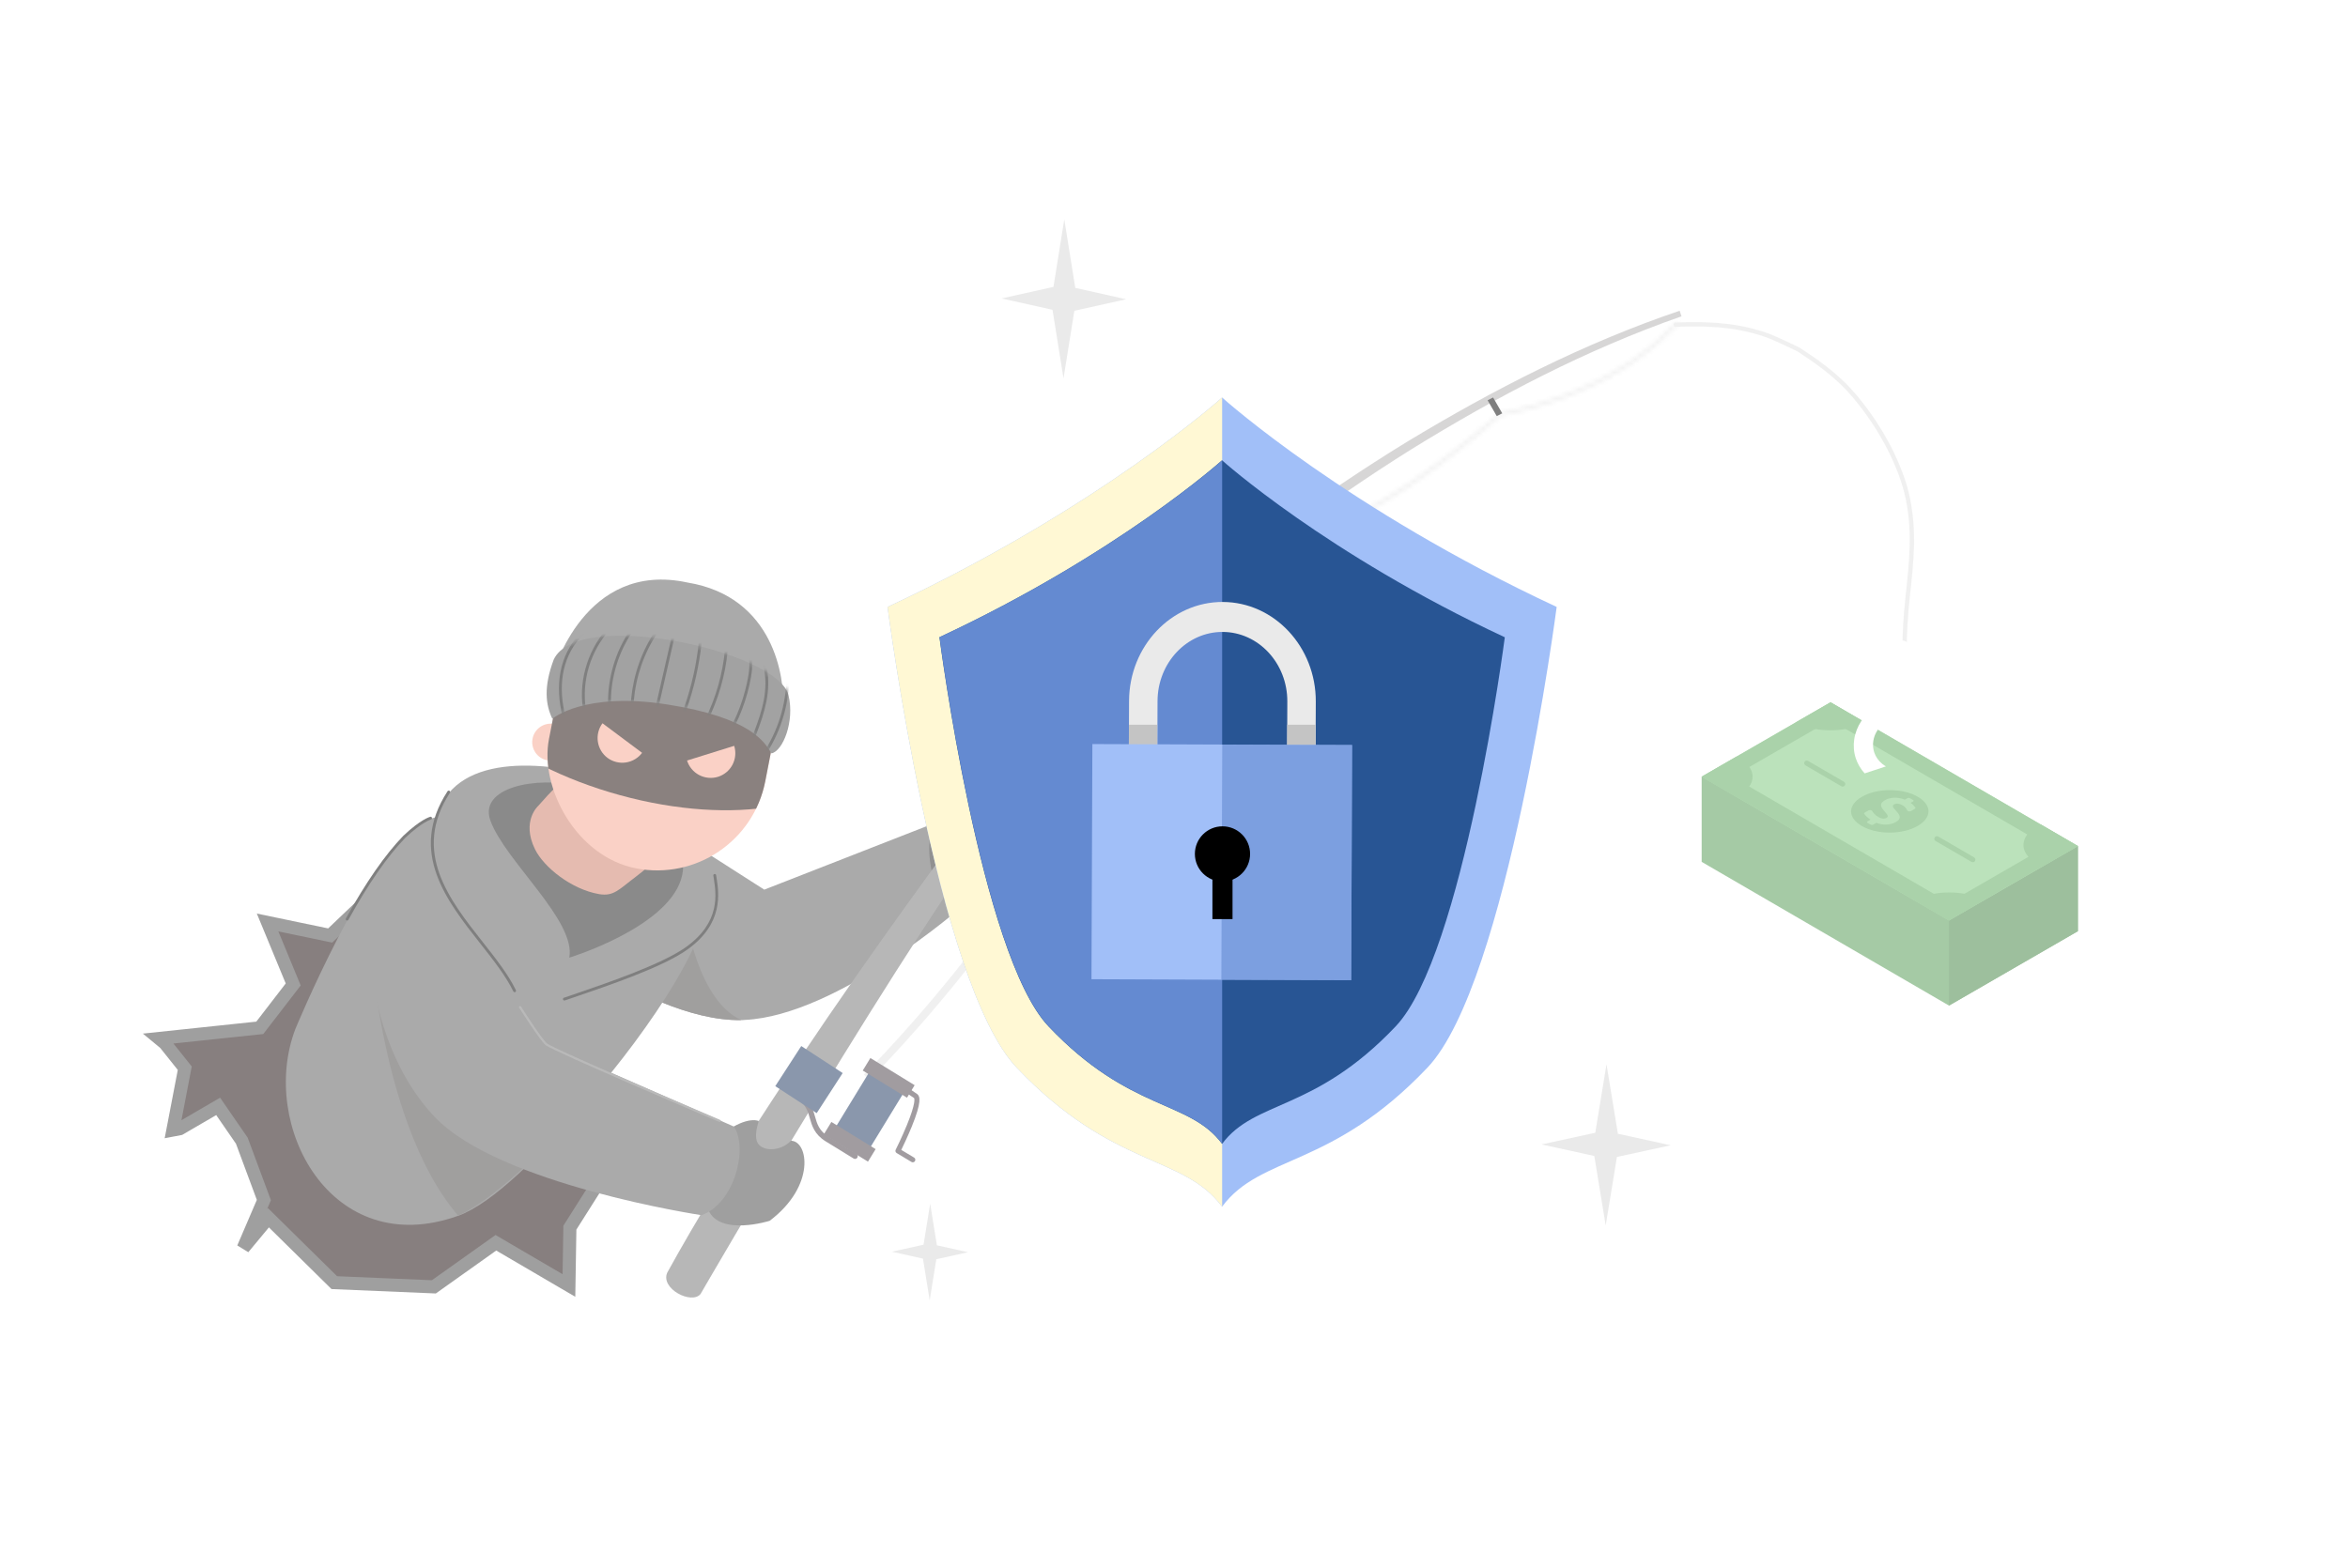<svg width="539" height="360" viewBox="0 0 539 360" fill="none" xmlns="http://www.w3.org/2000/svg">
<g opacity="0.5">
<path d="M130.58 171.101C130.202 173.414 128.028 174.981 125.722 174.602C123.417 174.223 121.854 172.042 122.232 169.729C122.61 167.417 124.784 165.85 127.09 166.228C129.395 166.607 130.958 168.788 130.58 171.101Z" fill="#F6A48D"/>
<path d="M66.777 226.744L67.306 226.057L66.975 225.256L61.426 211.823L75.026 214.653L75.797 214.813L76.367 214.27L83.738 207.238L83.928 214.118L83.965 215.464L85.308 215.572L113.205 217.8L132.573 238.952L140.607 255.312L139.177 268.694L131.046 281.547L130.821 281.903L130.814 282.325L130.603 295.183L114.67 285.86L113.833 285.37L113.043 285.932L99.596 295.493L76.74 294.528L62.782 280.774L61.619 279.627L60.576 280.884L55.847 286.577L60.337 276.113L60.573 275.561L60.364 274.999L55.574 262.104L55.508 261.928L55.402 261.774L50.867 255.2L50.078 254.056L48.878 254.756L41.285 259.178L39.691 259.481L39.761 259.114L42.283 245.966L42.413 245.287L41.982 244.747L37.947 239.691L37.849 239.57L37.73 239.471L36.503 238.457L58.997 236.082L59.636 236.015L60.028 235.506L66.777 226.744Z" fill="#100000" stroke="#404040" stroke-width="3"/>
<path d="M221.143 207.908C221.143 207.908 192.414 233.188 170.979 234.199C170.748 234.239 170.474 234.239 170.202 234.239C164.3 234.355 157.853 232.604 151.679 230.072C135.565 223.412 121.041 211.18 121.041 211.18C110.984 193.067 131.253 178.849 145.661 185.237L175.447 204.285L213.352 189.468C221.329 187.262 226.214 201.447 221.146 207.908H221.143Z" fill="#555555"/>
<path d="M170.203 234.239C164.301 234.355 157.853 232.605 151.68 230.072L157.698 209.506C157.156 210.951 160.408 229.941 170.203 234.242V234.239Z" fill="#423F3E"/>
<path d="M214.001 191.279C212.106 193.204 214.077 208.833 219.422 207.092C223.369 205.806 222.029 197.991 220.546 195.119C218.852 191.844 215.898 189.354 214.001 191.279Z" fill="#232323"/>
<path d="M134.548 253.198C124.102 265.214 113.138 276.322 105.195 279.169C75.991 289.632 59.435 258.38 67.78 236.341C67.78 236.341 84.245 196.415 96.338 189.129C108.432 181.782 157.542 192.089 161.687 206.216C163.902 213.847 150.105 235.317 134.548 253.201V253.198Z" fill="#555555"/>
<path d="M134.547 253.198C124.1 265.213 112.859 275.636 105.193 279.168C86.061 256.9 84.356 208.891 84.356 208.891C84.356 208.891 106.271 234.859 107.462 235.146C108.144 235.317 122.054 244.769 134.544 253.198H134.547Z" fill="#423F3E"/>
<path d="M163.428 210.752C158.842 225.196 122.176 233.285 122.176 233.285C122.176 233.285 98.963 200.936 99.353 192.611C100.166 174.566 118.875 173.79 135.592 177.761C152.306 181.736 169.209 192.553 163.428 210.752Z" fill="#555555"/>
<path d="M133.168 180.48C122.883 178.152 109.784 180.843 112.598 188.487C116.006 197.755 132.282 211.427 130.686 219.901C130.686 219.901 152.739 213.18 156.321 201.996C159.902 190.808 143.456 182.807 133.171 180.48H133.168Z" fill="#151515"/>
<g style="mix-blend-mode:soft-light">
<path d="M129.549 229.742C129.415 229.742 129.29 229.656 129.244 229.522C129.186 229.354 129.277 229.167 129.445 229.109L130.971 228.59C139.319 225.746 151.934 221.444 157.461 217.479C165.453 211.748 164.43 205.317 163.82 201.477L163.753 201.062C163.726 200.884 163.848 200.719 164.024 200.692C164.201 200.664 164.366 200.787 164.393 200.964L164.457 201.379C165.051 205.106 166.153 212.044 157.836 218.011C152.229 222.034 140.062 226.18 131.175 229.21L129.649 229.73C129.616 229.742 129.579 229.748 129.545 229.748L129.549 229.742Z" fill="black"/>
</g>
<g clip-path="url(#clip0_9560_9158)">
<path d="M331.007 87.505L330.413 87.591C319.272 106.809 297.445 115.709 295.706 116.393C294.253 118.415 275.925 143.665 263.636 149.161C254.49 176.249 237.575 201.459 224.984 217.852C211.319 235.644 199.657 247.171 199.542 247.287L199.012 246.746C199.127 246.633 210.759 235.134 224.394 217.382C236.972 201.007 253.875 175.809 262.972 148.764C263.005 148.663 263.082 148.58 263.179 148.537C275.517 143.164 294.963 116.133 295.158 115.861C295.2 115.8 295.261 115.754 295.331 115.727C295.563 115.641 318.468 106.852 329.85 87.053C329.908 86.952 330.008 86.885 330.124 86.866L331.333 86.692C331.443 86.677 331.552 86.708 331.634 86.781C331.717 86.854 331.765 86.958 331.765 87.068" stroke="#E2E2E2"/>
<path d="M156.094 292.271C167.171 271.788 179.295 252.022 192.004 232.601C204.802 213.251 218.135 194.24 232.583 176.084C247.093 157.992 262.196 140.328 278.864 124.168C295.59 108.11 313.498 93.181 333.34 81.083L334.035 82.253C314.43 94.455 296.754 109.464 280.256 125.594C263.816 141.828 248.932 159.56 234.645 177.709C220.416 195.923 207.299 214.992 194.727 234.385C182.252 253.83 170.314 273.703 159.535 294.077L156.094 292.274V292.271Z" fill="#B0AEAE"/>
</g>
<g clip-path="url(#clip1_9560_9158)">
<mask id="path-13-inside-1_9560_9158" fill="white">
<path d="M384.742 74.942C369.661 91.253 346.413 95.153 344.567 95.439C342.706 97.094 319.291 117.714 306.096 120.384C291.237 144.81 269.209 165.701 253.333 178.937C236.367 193.08 222.628 201.723 222.075 202.071L222.058 202.081L221.66 201.437C221.797 201.353 235.666 192.682 252.859 178.348C268.72 165.127 290.733 144.246 305.535 119.851C305.59 119.76 305.682 119.696 305.787 119.676C319.002 117.136 343.899 95.023 344.148 94.801C344.203 94.75 344.273 94.719 344.347 94.707C344.592 94.675 368.867 91.118 384.31 74.294C384.388 74.208 384.501 74.165 384.618 74.172L385.836 74.267C385.74 74.407 385.662 74.52 385.605 74.607C385.748 74.556 385.915 74.494 386.111 74.42C385.493 74.878 385.37 74.967 385.605 74.607C384.748 74.916 384.762 74.85 384.742 74.942Z"/>
</mask>
<path d="M385.379 74.49L384.781 74.443L384.703 75.44L385.301 75.487L385.379 74.49ZM384.742 74.942L385.476 75.621L385.659 75.423L385.717 75.161L384.742 74.942ZM344.567 95.439L344.413 94.451L344.122 94.496L343.902 94.692L344.567 95.439ZM306.096 120.384L305.898 119.404L305.469 119.49L305.242 119.864L306.096 120.384ZM253.333 178.937L253.973 179.705L253.973 179.705L253.333 178.937ZM222.075 202.071L221.542 201.224L221.542 201.225L222.075 202.071ZM222.058 202.081L221.208 202.608L221.739 203.464L222.591 202.927L222.058 202.081ZM221.66 201.437L221.135 200.586L220.282 201.112L220.81 201.964L221.66 201.437ZM252.859 178.348L252.219 177.58L252.219 177.58L252.859 178.348ZM305.535 119.851L306.39 120.37L306.392 120.366L305.535 119.851ZM305.787 119.676L305.598 118.694L305.596 118.694L305.787 119.676ZM344.148 94.801L344.814 95.547L344.823 95.539L344.148 94.801ZM344.347 94.707L344.214 93.716L344.205 93.718L344.195 93.719L344.347 94.707ZM384.31 74.294L385.047 74.97L385.047 74.969L384.31 74.294ZM384.618 74.172L384.696 73.175L384.682 73.174L384.618 74.172ZM385.836 74.267L386.66 74.834L387.642 73.405L385.914 73.27L385.836 74.267ZM386.111 74.42L386.706 75.223L385.754 73.485L386.111 74.42ZM384.008 74.263C369.176 90.304 346.237 94.168 344.413 94.451L344.72 96.427C346.59 96.137 370.145 92.201 385.476 75.621L384.008 74.263ZM343.902 94.692C342.982 95.51 336.689 101.056 328.989 106.726C325.138 109.561 320.95 112.416 316.915 114.725C312.864 117.043 309.038 118.768 305.898 119.404L306.294 121.364C309.752 120.664 313.8 118.811 317.909 116.461C322.033 114.1 326.289 111.197 330.175 108.336C337.946 102.615 344.291 97.023 345.231 96.186L343.902 94.692ZM305.242 119.864C290.467 144.152 268.536 164.96 252.692 178.169L253.973 179.705C269.882 166.442 292.007 145.468 306.95 120.903L305.242 119.864ZM252.692 178.169C235.773 192.273 222.075 200.89 221.542 201.224L222.607 202.917C223.182 202.556 236.961 193.887 253.973 179.705L252.692 178.169ZM221.542 201.225L221.525 201.235L222.591 202.927L222.608 202.917L221.542 201.225ZM222.909 201.555L222.51 200.911L220.81 201.964L221.208 202.608L222.909 201.555ZM222.185 202.289C222.351 202.186 236.26 193.488 253.499 179.116L252.219 177.58C243.647 184.726 235.903 190.461 230.287 194.419C227.48 196.397 225.204 197.931 223.624 198.975C222.834 199.497 222.217 199.896 221.795 200.167C221.584 200.303 221.421 200.406 221.309 200.476C221.254 200.512 221.211 200.539 221.181 200.557C221.166 200.567 221.155 200.574 221.146 200.579C221.137 200.585 221.134 200.587 221.135 200.586L222.185 202.289ZM253.499 179.116C269.393 165.868 291.504 144.904 306.39 120.37L304.68 119.332C289.962 143.588 268.047 164.387 252.219 177.58L253.499 179.116ZM306.392 120.366C306.298 120.522 306.146 120.624 305.978 120.657L305.596 118.694C305.219 118.768 304.882 118.997 304.679 119.335L306.392 120.366ZM305.976 120.658C309.449 119.99 313.601 118.062 317.823 115.614C322.064 113.154 326.456 110.121 330.426 107.172C338.367 101.273 344.679 95.667 344.814 95.547L343.483 94.054C343.368 94.156 337.107 99.718 329.233 105.566C325.296 108.491 320.971 111.476 316.819 113.884C312.648 116.303 308.732 118.091 305.598 118.694L305.976 120.658ZM344.823 95.539C344.72 95.633 344.603 95.68 344.5 95.696L344.195 93.719C343.943 93.758 343.687 93.868 343.474 94.062L344.823 95.539ZM344.48 95.699C344.657 95.675 350.863 94.763 358.979 91.734C367.089 88.708 377.179 83.542 385.047 74.97L383.573 73.618C375.998 81.87 366.228 86.894 358.279 89.861C354.311 91.341 350.812 92.303 348.294 92.897C347.035 93.193 346.022 93.397 345.318 93.528C344.967 93.593 344.693 93.64 344.505 93.671C344.411 93.686 344.338 93.698 344.288 93.705C344.235 93.713 344.212 93.717 344.214 93.716L344.48 95.699ZM385.047 74.969C384.913 75.116 384.727 75.181 384.554 75.17L384.682 73.174C384.275 73.148 383.864 73.3 383.573 73.618L385.047 74.969ZM384.54 75.169L385.758 75.264L385.914 73.27L384.696 73.175L384.54 75.169ZM385.012 73.701C384.918 73.838 384.833 73.962 384.768 74.06L386.442 75.154C386.491 75.079 386.561 74.977 386.66 74.834L385.012 73.701ZM384.768 74.06C384.729 74.12 384.612 74.294 384.551 74.472C384.534 74.523 384.49 74.66 384.494 74.837C384.498 75.032 384.573 75.416 384.953 75.665C385.272 75.873 385.587 75.83 385.682 75.814C385.805 75.793 385.898 75.754 385.942 75.735C386.091 75.669 386.241 75.562 386.316 75.508C386.422 75.434 386.555 75.335 386.706 75.223L385.515 73.616C385.358 73.733 385.244 73.817 385.16 73.877C385.046 73.958 385.064 73.936 385.135 73.905C385.158 73.895 385.236 73.861 385.345 73.843C385.427 73.829 385.732 73.785 386.045 73.989C386.419 74.233 386.49 74.61 386.494 74.794C386.497 74.96 386.456 75.082 386.445 75.116C386.418 75.196 386.388 75.242 386.4 75.221C386.405 75.213 386.417 75.193 386.442 75.154L384.768 74.06ZM385.754 73.485C385.564 73.558 385.403 73.617 385.267 73.666L385.944 75.548C386.093 75.495 386.266 75.431 386.467 75.354L385.754 73.485ZM385.267 73.666C384.861 73.812 384.675 73.865 384.558 73.902C384.529 73.911 384.48 73.927 384.428 73.948C384.383 73.966 384.27 74.013 384.151 74.105C384.004 74.219 383.897 74.364 383.83 74.521C383.803 74.585 383.787 74.64 383.779 74.669C383.772 74.697 383.766 74.722 383.766 74.723L385.717 75.161C385.72 75.15 385.717 75.165 385.712 75.183C385.706 75.204 385.694 75.25 385.669 75.306C385.644 75.367 385.606 75.438 385.551 75.51C385.496 75.582 385.436 75.639 385.378 75.684C385.275 75.764 385.183 75.8 385.168 75.806C385.147 75.814 385.137 75.817 385.162 75.809C385.257 75.779 385.492 75.711 385.943 75.548L385.267 73.666Z" fill="#E2E2E2" mask="url(#path-13-inside-1_9560_9158)"/>
<path d="M166.366 238.567C181.661 221.008 197.822 204.379 214.478 188.215C231.205 172.14 248.38 156.512 266.455 141.963C284.576 127.491 303.182 113.565 322.987 101.449C342.825 89.448 363.569 78.805 385.58 71.349L386.001 72.642C364.199 80.252 343.664 91.023 324.032 103.146C304.434 115.384 286.027 129.423 268.111 144.001C250.237 158.654 233.26 174.386 216.744 190.553C200.311 206.792 184.308 223.566 169.328 241.083L166.365 238.57L166.366 238.567Z" fill="#B0AEAE"/>
<path d="M344.85 94.911L343.589 95.548L341.491 91.909L342.748 91.273L344.85 94.911Z" fill="black"/>
</g>
<g style="mix-blend-mode:soft-light">
<path d="M118.134 227.835C118.016 227.835 117.9 227.768 117.842 227.652C116.112 224.089 113.283 220.5 110.289 216.699C102.507 206.826 93.688 195.632 102.736 181.689C102.833 181.54 103.034 181.497 103.184 181.595C103.333 181.692 103.375 181.894 103.278 182.044C94.485 195.596 103.15 206.593 110.798 216.296C113.816 220.124 116.666 223.741 118.424 227.367C118.503 227.529 118.436 227.722 118.274 227.801C118.229 227.823 118.18 227.835 118.134 227.835Z" fill="black"/>
</g>
<path d="M123.533 185.069C123.533 185.069 119.659 188.542 122.796 194.973C124.837 199.155 131.187 204.22 137.509 205.308C140.905 205.892 142.078 204.227 145.961 201.318C162.946 188.603 157.202 172.348 153.279 170.145C146.311 166.235 135.606 171.224 123.533 185.069Z" fill="#CC7861"/>
<path d="M153.159 292.253C151.575 295.935 158.796 299.631 160.821 297.132C160.821 297.132 207.799 215.717 235.024 179.879C235.944 177.856 232.962 174.89 230.949 176.931C230.949 176.931 180.666 242.298 153.159 292.25V292.253Z" fill="#707070"/>
<path d="M174.2 257.417C174.2 257.417 172.756 261.217 174.2 262.83C175.665 264.467 179.417 264.235 181.546 261.944C185.538 261.947 187.338 272.276 176.685 280.326C176.685 280.326 165.291 283.931 162.617 277.873C156.496 264.015 170.1 255.819 174.2 257.417Z" fill="#404040"/>
<path d="M190.988 260.199L198.836 265.021L208.284 249.55L200.436 244.727L190.988 260.199Z" fill="#163059"/>
<path d="M198.05 245.823L208.207 252.064L209.963 249.188L199.806 242.947L198.05 245.823Z" fill="#433A42"/>
<path d="M189.093 260.501L199.25 266.742L201.006 263.866L190.849 257.625L189.093 260.501Z" fill="#433A42"/>
<path d="M196.278 266.117C196.165 266.117 196.052 266.086 195.952 266.025L189.55 262.091C186.958 260.499 186.383 258.48 185.877 256.699C185.801 256.436 185.728 256.173 185.646 255.916C184.954 253.705 183.91 252.929 182.39 251.997L182.104 251.82C181.808 251.639 181.717 251.251 181.897 250.955C182.076 250.659 182.463 250.564 182.759 250.747L183.045 250.925C184.696 251.939 186.023 252.923 186.84 255.541C186.922 255.81 187.001 256.081 187.08 256.353C187.568 258.064 188.03 259.683 190.205 261.018L196.607 264.953C196.902 265.133 196.994 265.521 196.814 265.818C196.695 266.01 196.491 266.117 196.278 266.117Z" fill="#433A42"/>
<path d="M193.443 246.398L183.934 240.198L177.967 249.407L187.477 255.607L193.443 246.398Z" fill="#163059"/>
<path d="M209.538 266.895C209.438 266.895 209.334 266.868 209.24 266.813L205.835 264.769C205.573 264.61 205.476 264.277 205.613 264.005C205.625 263.978 206.986 261.262 208.168 258.387C210.324 253.136 209.892 252.228 209.834 252.143C209.133 251.679 208.058 250.945 208.058 250.945L208.713 249.98C208.713 249.98 209.816 250.735 210.51 251.193C210.522 251.202 210.534 251.208 210.544 251.217C211.223 251.74 211.606 253.035 209.313 258.668C208.396 260.92 207.355 263.101 206.895 264.045L209.837 265.811C210.114 265.976 210.202 266.336 210.038 266.611C209.928 266.795 209.736 266.895 209.538 266.895Z" fill="#433A42"/>
<path d="M264.313 148.832L263.262 149.987L260.043 146.861L261.097 145.707L264.313 148.832Z" fill="black"/>
<path d="M214.489 194.686C214.489 194.686 215.117 189.651 219.588 186.975C224.092 184.28 224.722 182.756 225.444 182.676C226.812 182.524 227.293 185.102 223.998 188.722C220.702 192.342 213.898 200.499 214.489 194.686Z" fill="#404040"/>
<path d="M226.5 187.998C227.721 186.85 229.214 185.78 230.657 185.875C233.301 186.049 230.703 200.896 225.793 202.87C221.557 204.575 216.459 203.814 218.499 199.564C220.54 195.315 225.279 189.144 226.5 187.998Z" fill="#404040"/>
<path d="M84.341 205.007C84.341 205.007 81.606 237.313 99.801 256.489C114.572 272.061 161.035 279.035 161.035 279.035C168.646 276.328 171.774 263.669 168.488 258.692L125.393 239.788L107.125 213.038C98.583 199.758 89.826 192.044 84.341 205.007Z" fill="#555555"/>
<path d="M165.219 257.647C165.186 257.647 165.152 257.641 165.122 257.625C163.553 256.959 126.668 241.275 125.225 239.974C123.787 238.675 119.365 231.692 119.179 231.395C119.106 231.276 119.14 231.12 119.258 231.047C119.377 230.974 119.532 231.007 119.606 231.126C119.651 231.2 124.177 238.348 125.563 239.601C126.668 240.597 152.05 251.525 165.32 257.164C165.448 257.219 165.508 257.366 165.454 257.494C165.414 257.589 165.32 257.647 165.222 257.647H165.219Z" fill="#747474"/>
<g style="mix-blend-mode:soft-light">
<path d="M79.681 211.376C79.629 211.376 79.575 211.364 79.526 211.336C79.37 211.251 79.312 211.052 79.401 210.897C84.003 202.584 88.44 196.196 92.588 191.916C96.581 188.128 98.686 187.575 98.771 187.553C98.944 187.511 99.118 187.618 99.164 187.792C99.206 187.966 99.1 188.14 98.926 188.186C98.908 188.192 96.87 188.748 93.042 192.38C88.943 196.611 84.542 202.951 79.967 211.214C79.909 211.321 79.797 211.382 79.684 211.382L79.681 211.376Z" fill="black"/>
</g>
<g clip-path="url(#clip2_9560_9158)">
<rect x="132.879" y="134.475" width="50.59" height="61.213" rx="25.295" transform="rotate(11.017 132.879 134.475)" fill="#F6A48D"/>
<path d="M101.343 147.033C104.768 134.541 124.685 131.236 146.235 142.509C188.028 139.865 199.231 160.447 195.805 172.939C192.379 185.431 168.455 189.759 142.37 182.605C116.285 175.451 97.917 159.525 101.343 147.033Z" fill="#150400"/>
</g>
<path d="M127.008 154.55C127.008 154.55 134.086 128.607 157.841 133.767C177.723 137.033 180.178 155.815 179.721 162.2C149.49 151.107 127.008 154.55 127.008 154.55Z" fill="#555555"/>
<path d="M126.793 165.053C126.793 165.053 133.993 158.772 153.135 161.757C172.276 164.741 175.544 170.408 177.1 172.996C179.729 172.437 182.439 165.695 181.017 159.667C178.617 149.488 132.738 139.461 127.113 151.449C124.747 157.767 125.255 161.815 126.793 165.053Z" fill="#454545"/>
<mask id="mask0_9560_9158" style="mask-type:luminance" maskUnits="userSpaceOnUse" x="125" y="145" width="57" height="28">
<path d="M126.797 165.053C126.797 165.053 133.997 158.772 153.139 161.757C172.28 164.742 175.548 170.409 177.104 172.996C179.732 172.437 182.443 165.695 181.021 159.668C178.621 149.488 132.742 139.462 127.117 151.45C124.751 157.767 125.259 161.815 126.797 165.053Z" fill="white"/>
</mask>
<g mask="url(#mask0_9560_9158)">
<g style="mix-blend-mode:soft-light">
<path d="M130.78 167.178C130.326 166.503 130.131 165.666 129.918 164.887C129.686 164.044 129.492 163.191 129.339 162.33C129.035 160.619 128.904 158.875 128.986 157.136C129.129 154.085 129.979 151.069 131.617 148.482C132.494 147.095 133.597 145.861 134.891 144.852C135.031 144.742 135.004 144.504 134.891 144.388C134.754 144.251 134.569 144.278 134.428 144.388C132.035 146.252 130.323 148.885 129.336 151.741C128.215 154.983 128.088 158.49 128.602 161.863C128.755 162.858 128.962 163.842 129.22 164.814C129.461 165.718 129.683 166.717 130.213 167.502C130.448 167.85 131.011 167.523 130.777 167.172L130.78 167.178Z" fill="black"/>
</g>
<g style="mix-blend-mode:soft-light">
<path d="M135.967 166.311C134.822 165.058 134.496 163.283 134.337 161.649C134.179 160.005 134.209 158.343 134.423 156.706C134.849 153.437 136.009 150.266 137.773 147.486C138.766 145.922 139.953 144.489 141.312 143.23C141.619 142.943 141.159 142.482 140.849 142.766C138.342 145.094 136.414 148.005 135.172 151.191C133.932 154.363 133.384 157.827 133.646 161.227C133.795 163.173 134.139 165.275 135.504 166.769C135.787 167.08 136.25 166.616 135.967 166.305V166.311Z" fill="black"/>
</g>
<g style="mix-blend-mode:soft-light">
<path d="M140.405 164.335C140.085 161.451 140.213 158.524 140.773 155.68C141.331 152.845 142.305 150.093 143.67 147.545C144.437 146.112 145.324 144.743 146.326 143.466C146.435 143.329 146.46 143.14 146.326 143.002C146.213 142.889 145.975 142.862 145.863 143.002C144.029 145.333 142.567 147.936 141.514 150.71C140.463 153.475 139.829 156.398 139.638 159.349C139.531 161.011 139.567 162.679 139.75 164.335C139.768 164.509 139.887 164.662 140.076 164.662C140.237 164.662 140.423 164.512 140.402 164.335H140.405Z" fill="black"/>
</g>
<g style="mix-blend-mode:soft-light">
<path d="M145.426 165.094C145.301 162.32 145.529 159.534 146.105 156.818C146.677 154.111 147.582 151.478 148.8 148.997C149.491 147.592 150.283 146.239 151.167 144.946C151.404 144.598 150.841 144.271 150.603 144.617C149.01 146.944 147.722 149.477 146.763 152.129C145.803 154.774 145.182 157.536 144.902 160.334C144.743 161.917 144.701 163.506 144.771 165.094C144.789 165.513 145.441 165.516 145.423 165.094H145.426Z" fill="black"/>
</g>
<g style="mix-blend-mode:soft-light">
<path d="M150.812 163.892C151.4 161.316 151.991 158.744 152.578 156.169C153.166 153.593 153.757 151.021 154.345 148.446C154.68 146.985 155.012 145.525 155.347 144.065C155.441 143.655 154.811 143.478 154.716 143.891C154.129 146.466 153.538 149.038 152.95 151.614C152.362 154.189 151.771 156.761 151.183 159.337C150.848 160.797 150.516 162.257 150.181 163.717C150.087 164.127 150.718 164.304 150.812 163.892Z" fill="black"/>
</g>
<g style="mix-blend-mode:soft-light">
<path d="M156.862 164.889C157.813 162.439 158.62 159.93 159.281 157.386C159.938 154.841 160.45 152.256 160.81 149.65C161.014 148.178 161.169 146.696 161.276 145.212C161.306 144.79 160.654 144.793 160.624 145.212C160.435 147.805 160.097 150.387 159.61 152.944C159.119 155.516 158.477 158.058 157.694 160.554C157.252 161.956 156.765 163.343 156.235 164.715C156.171 164.88 156.305 165.075 156.463 165.118C156.649 165.17 156.802 165.054 156.866 164.889H156.862Z" fill="black"/>
</g>
<g style="mix-blend-mode:soft-light">
<path d="M162.321 165.769C163.588 163.23 164.63 160.576 165.425 157.847C166.217 155.119 166.759 152.318 167.048 149.489C167.188 148.108 167.38 146.529 166.436 145.377C166.323 145.24 166.092 145.261 165.973 145.377C165.839 145.511 165.86 145.704 165.973 145.841C166.722 146.752 166.527 148.13 166.424 149.211C166.293 150.57 166.101 151.924 165.848 153.265C165.339 155.972 164.59 158.633 163.616 161.208C163.07 162.65 162.449 164.058 161.761 165.436C161.572 165.812 162.135 166.145 162.324 165.766L162.321 165.769Z" fill="black"/>
</g>
<g style="mix-blend-mode:soft-light">
<path d="M167.892 168.181C169.144 165.914 170.186 163.528 170.993 161.066C171.398 159.831 171.745 158.579 172.031 157.311C172.315 156.055 172.555 154.782 172.65 153.495C172.753 152.056 172.65 150.584 172.144 149.224C172.083 149.06 171.922 148.946 171.742 148.995C171.584 149.038 171.453 149.231 171.514 149.399C172.391 151.769 172.004 154.357 171.483 156.761C170.947 159.239 170.186 161.671 169.199 164.005C168.645 165.318 168.017 166.601 167.329 167.851C167.125 168.22 167.688 168.55 167.892 168.181Z" fill="black"/>
</g>
<g style="mix-blend-mode:soft-light">
<path d="M172.892 170.423C173.857 167.979 174.826 165.526 175.496 162.981C176.148 160.503 176.513 157.922 176.306 155.359C176.19 153.941 175.904 152.536 175.405 151.204C175.344 151.039 175.185 150.926 175.003 150.975C174.844 151.018 174.713 151.21 174.774 151.378C175.651 153.709 175.849 156.22 175.621 158.689C175.386 161.237 174.68 163.717 173.83 166.121C173.34 167.512 172.801 168.88 172.259 170.252C172.195 170.417 172.329 170.612 172.487 170.655C172.673 170.707 172.822 170.591 172.889 170.426L172.892 170.423Z" fill="black"/>
</g>
<g style="mix-blend-mode:soft-light">
<path d="M176.034 172.866C177.733 170.209 179.037 167.3 179.908 164.267C180.776 161.245 181.214 158.093 181.196 154.949C181.19 154.06 181.15 153.171 181.065 152.288C180.974 151.341 180.806 150.415 180.426 149.539C180.355 149.377 180.118 149.34 179.978 149.422C179.81 149.52 179.789 149.707 179.862 149.872C180.179 150.602 180.322 151.399 180.401 152.187C180.48 152.963 180.52 153.742 180.535 154.521C180.566 156.064 180.486 157.607 180.295 159.137C179.92 162.159 179.113 165.14 177.91 167.936C177.222 169.533 176.405 171.073 175.467 172.54C175.239 172.894 175.805 173.224 176.031 172.87L176.034 172.866Z" fill="black"/>
</g>
</g>
<path d="M138.306 166.079C137.406 167.29 137.023 168.809 137.243 170.302C137.462 171.796 138.266 173.141 139.477 174.044C140.687 174.929 142.197 175.302 143.68 175.082C145.162 174.861 146.498 174.066 147.397 172.868L138.306 166.079Z" fill="#F6A48D"/>
<path d="M168.538 171.262C168.762 171.975 168.842 172.726 168.775 173.47C168.708 174.215 168.494 174.939 168.146 175.601C167.798 176.262 167.323 176.849 166.747 177.327C166.171 177.804 165.507 178.164 164.792 178.384C163.356 178.815 161.808 178.664 160.483 177.963C159.158 177.261 158.164 176.067 157.715 174.638L168.538 171.262Z" fill="#F6A48D"/>
<path d="M384.699 74.56C395.101 74.121 399.942 75.305 403.511 76.301C406.34 77.09 408.64 78.257 412.863 80.252C421.711 86.032 424.836 89.462 428.778 94.874C432.732 100.3 436.604 107.82 437.955 114.453C439.543 122.242 438.807 128.843 437.927 136.962C436.968 145.809 436.939 153.378 437.937 161.954" stroke="#E2E2E2" stroke-linecap="round"/>
<path d="M439.339 158.464C439.341 155.37 439.168 152.299 438.926 149.297C438.867 148.651 438.552 148.054 438.049 147.636C437.546 147.217 436.895 147.011 436.239 147.061C435.585 147.116 434.98 147.424 434.556 147.918C434.133 148.412 433.925 149.051 433.98 149.695C434.28 153.225 434.43 156.914 434.427 160.639C434.427 161.286 434.688 161.907 435.152 162.365C435.617 162.823 436.247 163.08 436.905 163.081L437.091 163.081C439.029 163.13 440.87 163.922 442.224 165.288C443.577 166.654 444.335 168.487 444.336 170.395C444.331 172.061 443.752 173.675 442.694 174.975C441.637 176.275 440.163 177.184 438.514 177.554C437.873 177.696 437.316 178.081 436.962 178.626C436.609 179.171 436.489 179.831 436.627 180.463C436.749 181.006 437.055 181.492 437.495 181.84C437.935 182.188 438.482 182.378 439.046 182.378C439.226 182.376 439.406 182.357 439.582 182.321C442.335 181.711 444.796 180.2 446.565 178.034C448.333 175.869 449.303 173.177 449.317 170.398C449.302 167.582 448.302 164.858 446.484 162.684C444.666 160.51 442.143 159.019 439.339 158.464V158.464Z" fill="white"/>
<path d="M476.998 194.271V213.823L447.408 230.907L390.629 197.904V178.352L476.998 194.271Z" fill="#4B964B"/>
<path d="M447.406 211.36V230.912L476.996 213.822V194.27L447.406 211.36Z" fill="#3C7F3C"/>
<path d="M390.629 178.351L447.408 211.36L476.998 194.275L420.213 161.266L390.629 178.351Z" fill="#77C677"/>
<path d="M433.844 181.433C436.276 181.433 438.553 181.975 440.25 182.963C441.828 183.882 442.698 185.063 442.698 186.293C442.698 187.534 441.812 188.726 440.207 189.655C438.499 190.644 436.217 191.186 433.78 191.186C431.347 191.186 429.071 190.644 427.374 189.655C425.796 188.737 424.926 187.555 424.926 186.325C424.926 185.085 425.812 183.892 427.417 182.963C429.125 181.975 431.406 181.433 433.844 181.433Z" fill="#55A555"/>
<path d="M423.003 180.622C422.901 180.622 422.799 180.595 422.702 180.542L414.46 175.751C414.176 175.584 414.079 175.219 414.246 174.94C414.412 174.655 414.777 174.559 415.056 174.725L423.298 179.516C423.583 179.682 423.679 180.048 423.513 180.327C423.4 180.515 423.201 180.622 422.997 180.622H423.003Z" fill="#55A555"/>
<path d="M452.87 197.987C452.768 197.987 452.666 197.96 452.569 197.906L444.328 193.115C444.043 192.949 443.946 192.583 444.113 192.304C444.279 192.02 444.644 191.923 444.929 192.089L453.171 196.88C453.455 197.047 453.552 197.412 453.385 197.691C453.273 197.879 453.074 197.987 452.87 197.987V197.987Z" fill="#55A555"/>
<path d="M398.676 173.705L412.169 165.912L420.212 161.266L428.202 165.912L468.374 189.264L476.992 194.275L468.841 198.98L455.451 206.714L447.402 211.365L439.418 206.725L398.607 183.002L390.617 178.361L398.666 173.71L398.676 173.705ZM401.549 180.612L443.923 205.242L447.418 207.278L450.951 205.237L465.636 196.757L469.947 194.27L465.373 191.611L423.708 167.394L420.212 165.359L416.679 167.4L401.581 176.116L397.678 178.372L401.544 180.617L401.549 180.612Z" fill="#55A555"/>
<path d="M465.381 191.606C465.934 190.875 466.739 190.193 467.775 189.592C467.974 189.479 468.178 189.372 468.387 189.264L477.005 194.275L468.854 198.98C468.457 198.808 468.076 198.615 467.722 198.405C466.868 197.906 466.165 197.353 465.644 196.756C464.892 195.902 464.495 194.973 464.5 194.017C464.5 193.185 464.806 192.368 465.386 191.606H465.381Z" fill="#55A555"/>
<path d="M443.92 205.242C445.053 205.038 446.245 204.936 447.458 204.936C448.672 204.936 449.831 205.038 450.948 205.231C452.618 205.521 454.148 206.021 455.458 206.708L447.41 211.36L439.426 206.719C440.736 206.032 442.266 205.532 443.92 205.242V205.242Z" fill="#55A555"/>
<path d="M420.211 161.266L428.2 165.912C426.89 166.594 425.36 167.099 423.701 167.389C422.568 167.593 421.387 167.695 420.168 167.695C418.949 167.695 417.795 167.593 416.678 167.4C416.313 167.335 415.948 167.26 415.588 167.179C414.343 166.879 413.183 166.454 412.168 165.923L420.211 161.277V161.266Z" fill="#55A555"/>
<path d="M398.671 173.707C398.816 173.782 398.961 173.868 399.101 173.948C400.196 174.582 401.033 175.323 401.576 176.113C402.07 176.822 402.322 177.574 402.322 178.342C402.322 179.11 402.054 179.899 401.538 180.613C400.985 181.398 400.142 182.128 399.042 182.762C398.902 182.842 398.757 182.923 398.607 182.998L390.617 178.358L398.666 173.707H398.671Z" fill="#55A555"/>
<path d="M439.172 183.711L438.41 183.271C438.26 183.185 438.013 183.185 437.868 183.271L437.261 183.625C436.418 183.282 435.596 183.131 434.791 183.169C433.986 183.212 433.293 183.4 432.713 183.738C432.096 184.098 431.795 184.458 431.8 184.823C431.8 185.188 431.994 185.586 432.359 186.01C432.391 186.053 432.488 186.166 432.649 186.348C432.992 186.74 433.218 187.041 433.315 187.251C433.411 187.46 433.341 187.632 433.105 187.772C432.563 188.088 431.935 188.035 431.215 187.621C430.796 187.379 430.437 187.089 430.141 186.746C429.996 186.579 429.878 186.407 429.787 186.235C429.76 186.182 429.712 186.139 429.653 186.107C429.454 185.994 429.116 185.978 428.901 186.107L428.042 186.606C427.918 186.676 427.875 186.783 427.94 186.88C428.251 187.331 428.735 187.777 429.395 188.201L428.681 188.615C428.531 188.701 428.531 188.84 428.681 188.932L429.443 189.372C429.594 189.458 429.841 189.458 429.986 189.372L430.732 188.937C431.505 189.254 432.294 189.388 433.1 189.345C433.905 189.302 434.614 189.103 435.231 188.744C435.672 188.486 435.94 188.223 436.042 187.954C436.139 187.686 436.117 187.412 435.978 187.138C435.838 186.864 435.602 186.552 435.264 186.192C434.984 185.892 434.791 185.672 434.684 185.527C434.571 185.382 434.517 185.242 434.517 185.097C434.517 184.952 434.619 184.823 434.818 184.71C435.065 184.565 435.36 184.511 435.698 184.549C436.031 184.587 436.37 184.705 436.708 184.898C437.084 185.113 437.374 185.376 437.583 185.682C437.674 185.811 437.749 185.945 437.814 186.085C437.841 186.139 437.889 186.187 437.954 186.225C438.152 186.338 438.485 186.354 438.711 186.225L439.58 185.72C439.704 185.65 439.747 185.543 439.682 185.446C439.564 185.263 439.43 185.097 439.285 184.946C439.103 184.753 438.872 184.56 438.592 184.361L439.167 184.028C439.317 183.942 439.317 183.802 439.167 183.711" fill="#77C677"/>
<path d="M430.364 164.776C430.121 164.64 429.849 164.55 429.564 164.514C429.279 164.478 428.986 164.495 428.701 164.564C428.417 164.634 428.148 164.755 427.909 164.919C427.669 165.084 427.465 165.29 427.308 165.524C426.442 166.818 425.877 168.256 425.653 169.741C425.428 171.226 425.549 172.721 426.007 174.125C426.432 175.403 427.124 176.578 428.044 177.586L432.929 175.983C432.65 175.828 432.387 175.65 432.144 175.451C431.244 174.738 430.584 173.801 430.233 172.738C429.964 171.901 429.897 171.009 430.035 170.126C430.173 169.242 430.513 168.386 431.031 167.618C431.195 167.382 431.308 167.12 431.363 166.848C431.418 166.576 431.414 166.299 431.352 166.034C431.289 165.769 431.17 165.521 431 165.305C430.831 165.089 430.614 164.909 430.364 164.776V164.776Z" fill="white"/>
</g>
<g filter="url(#filter0_d_9560_9158)">
<path d="M358.344 144.368C358.344 144.368 347.124 230.718 328.69 250.145C306.557 273.452 290.493 270.042 281.551 282.063C281.535 282.063 281.535 282.078 281.535 282.078C272.593 270.042 256.529 273.466 234.38 250.145C215.946 230.718 204.742 144.368 204.742 144.368C253.334 121.693 281.535 96.285 281.535 96.285H281.551C282.422 97.079 310.516 122.061 358.344 144.368V144.368Z" fill="#A1BFF8"/>
<path d="M281.551 96.3V282.063L281.535 282.078C272.593 270.042 256.529 273.466 234.38 250.145C215.946 230.718 204.742 144.368 204.742 144.368C253.334 121.693 281.535 96.285 281.535 96.285H281.551V96.3Z" fill="#FFF8D4"/>
<path d="M346.44 151.32C346.44 151.32 336.963 224.268 321.387 240.683C302.678 260.404 289.089 257.509 281.538 267.663C273.987 257.509 260.414 260.404 241.69 240.683C226.114 224.268 216.652 151.32 216.652 151.32C257.693 132.158 281.523 110.688 281.523 110.688C281.523 110.688 305.368 132.158 346.409 151.32H346.44Z" fill="#285594"/>
<path d="M216.684 151.321C216.684 151.321 226.16 224.254 241.736 240.683C260.43 260.389 274.003 257.509 281.554 267.634V110.703C280.821 111.364 257.083 132.452 216.684 151.306V151.321Z" fill="#648AD1"/>
<path d="M303.049 166.109L302.961 189.198L296.425 189.174L296.513 166.084C296.546 157.304 289.894 150.139 281.676 150.107C273.459 150.076 266.752 157.191 266.719 165.971L266.631 189.06L260.095 189.036L260.183 165.946C260.231 153.371 269.884 143.181 281.702 143.226C293.521 143.271 303.096 153.534 303.049 166.109V166.109Z" fill="#EAEAEA"/>
<path d="M260.156 171.421L266.627 171.421L266.627 188.532L260.091 188.507L260.156 171.421Z" fill="#C4C4C4"/>
<path d="M302.968 171.421L302.968 187.056L296.433 187.031L296.492 171.421L302.968 171.421Z" fill="#C4C4C4"/>
<path d="M311.38 176.079L251.762 175.853L251.557 229.854L311.175 230.08L311.38 176.079Z" fill="#A1BFF8"/>
<path opacity="0.6" d="M311.381 176.081L281.574 175.968L281.369 229.969L311.177 230.083L311.381 176.081Z" fill="#648AD1"/>
<path d="M281.63 207.417C285.129 207.417 287.967 204.58 287.967 201.08C287.967 197.58 285.129 194.743 281.63 194.743C278.13 194.743 275.293 197.58 275.293 201.08C275.293 204.58 278.13 207.417 281.63 207.417Z" fill="black"/>
<path d="M283.935 199.931H279.32V216.048H283.935V199.931Z" fill="black"/>
</g>
<path d="M246.623 71.363L258.517 68.718L246.837 66.109L244.315 50.362L241.827 65.882L229.934 68.529L241.611 71.138L244.136 86.885L246.623 71.363Z" fill="#EAEAEA"/>
<path d="M214.938 289.15L222.206 287.54L215.068 285.952L213.527 276.367L212.007 285.814L204.738 287.426L211.874 289.014L213.417 298.599L214.938 289.15Z" fill="#EAEAEA"/>
<path d="M371.177 265.665L383.504 262.983L371.399 260.338L368.785 244.372L366.206 260.108L353.879 262.792L365.982 265.437L368.599 281.403L371.177 265.665Z" fill="#EAEAEA"/>
<defs>
<filter id="filter0_d_9560_9158" x="182.742" y="70.285" width="195.602" height="227.792" filterUnits="userSpaceOnUse" color-interpolation-filters="sRGB">
<feFlood flood-opacity="0" result="BackgroundImageFix"/>
<feColorMatrix in="SourceAlpha" type="matrix" values="0 0 0 0 0 0 0 0 0 0 0 0 0 0 0 0 0 0 127 0" result="hardAlpha"/>
<feOffset dx="-1" dy="-5"/>
<feGaussianBlur stdDeviation="10.5"/>
<feComposite in2="hardAlpha" operator="out"/>
<feColorMatrix type="matrix" values="0 0 0 0 0.004 0 0 0 0 0.518 0 0 0 0 1 0 0 0 1 0"/>
<feBlend mode="normal" in2="BackgroundImageFix" result="effect1_dropShadow_9560_9158"/>
<feBlend mode="normal" in="SourceGraphic" in2="effect1_dropShadow_9560_9158" result="shape"/>
</filter>
<clipPath id="clip0_9560_9158">
<rect width="127.917" height="213.547" fill="white" transform="translate(155.922 80.942)"/>
</clipPath>
<clipPath id="clip1_9560_9158">
<rect width="82.459" height="213.547" fill="white" transform="translate(306.121 53.36) rotate(12.657)"/>
</clipPath>
<clipPath id="clip2_9560_9158">
<rect x="132.879" y="134.475" width="50.59" height="61.213" rx="25.295" transform="rotate(11.017 132.879 134.475)" fill="white"/>
</clipPath>
</defs>
</svg>

